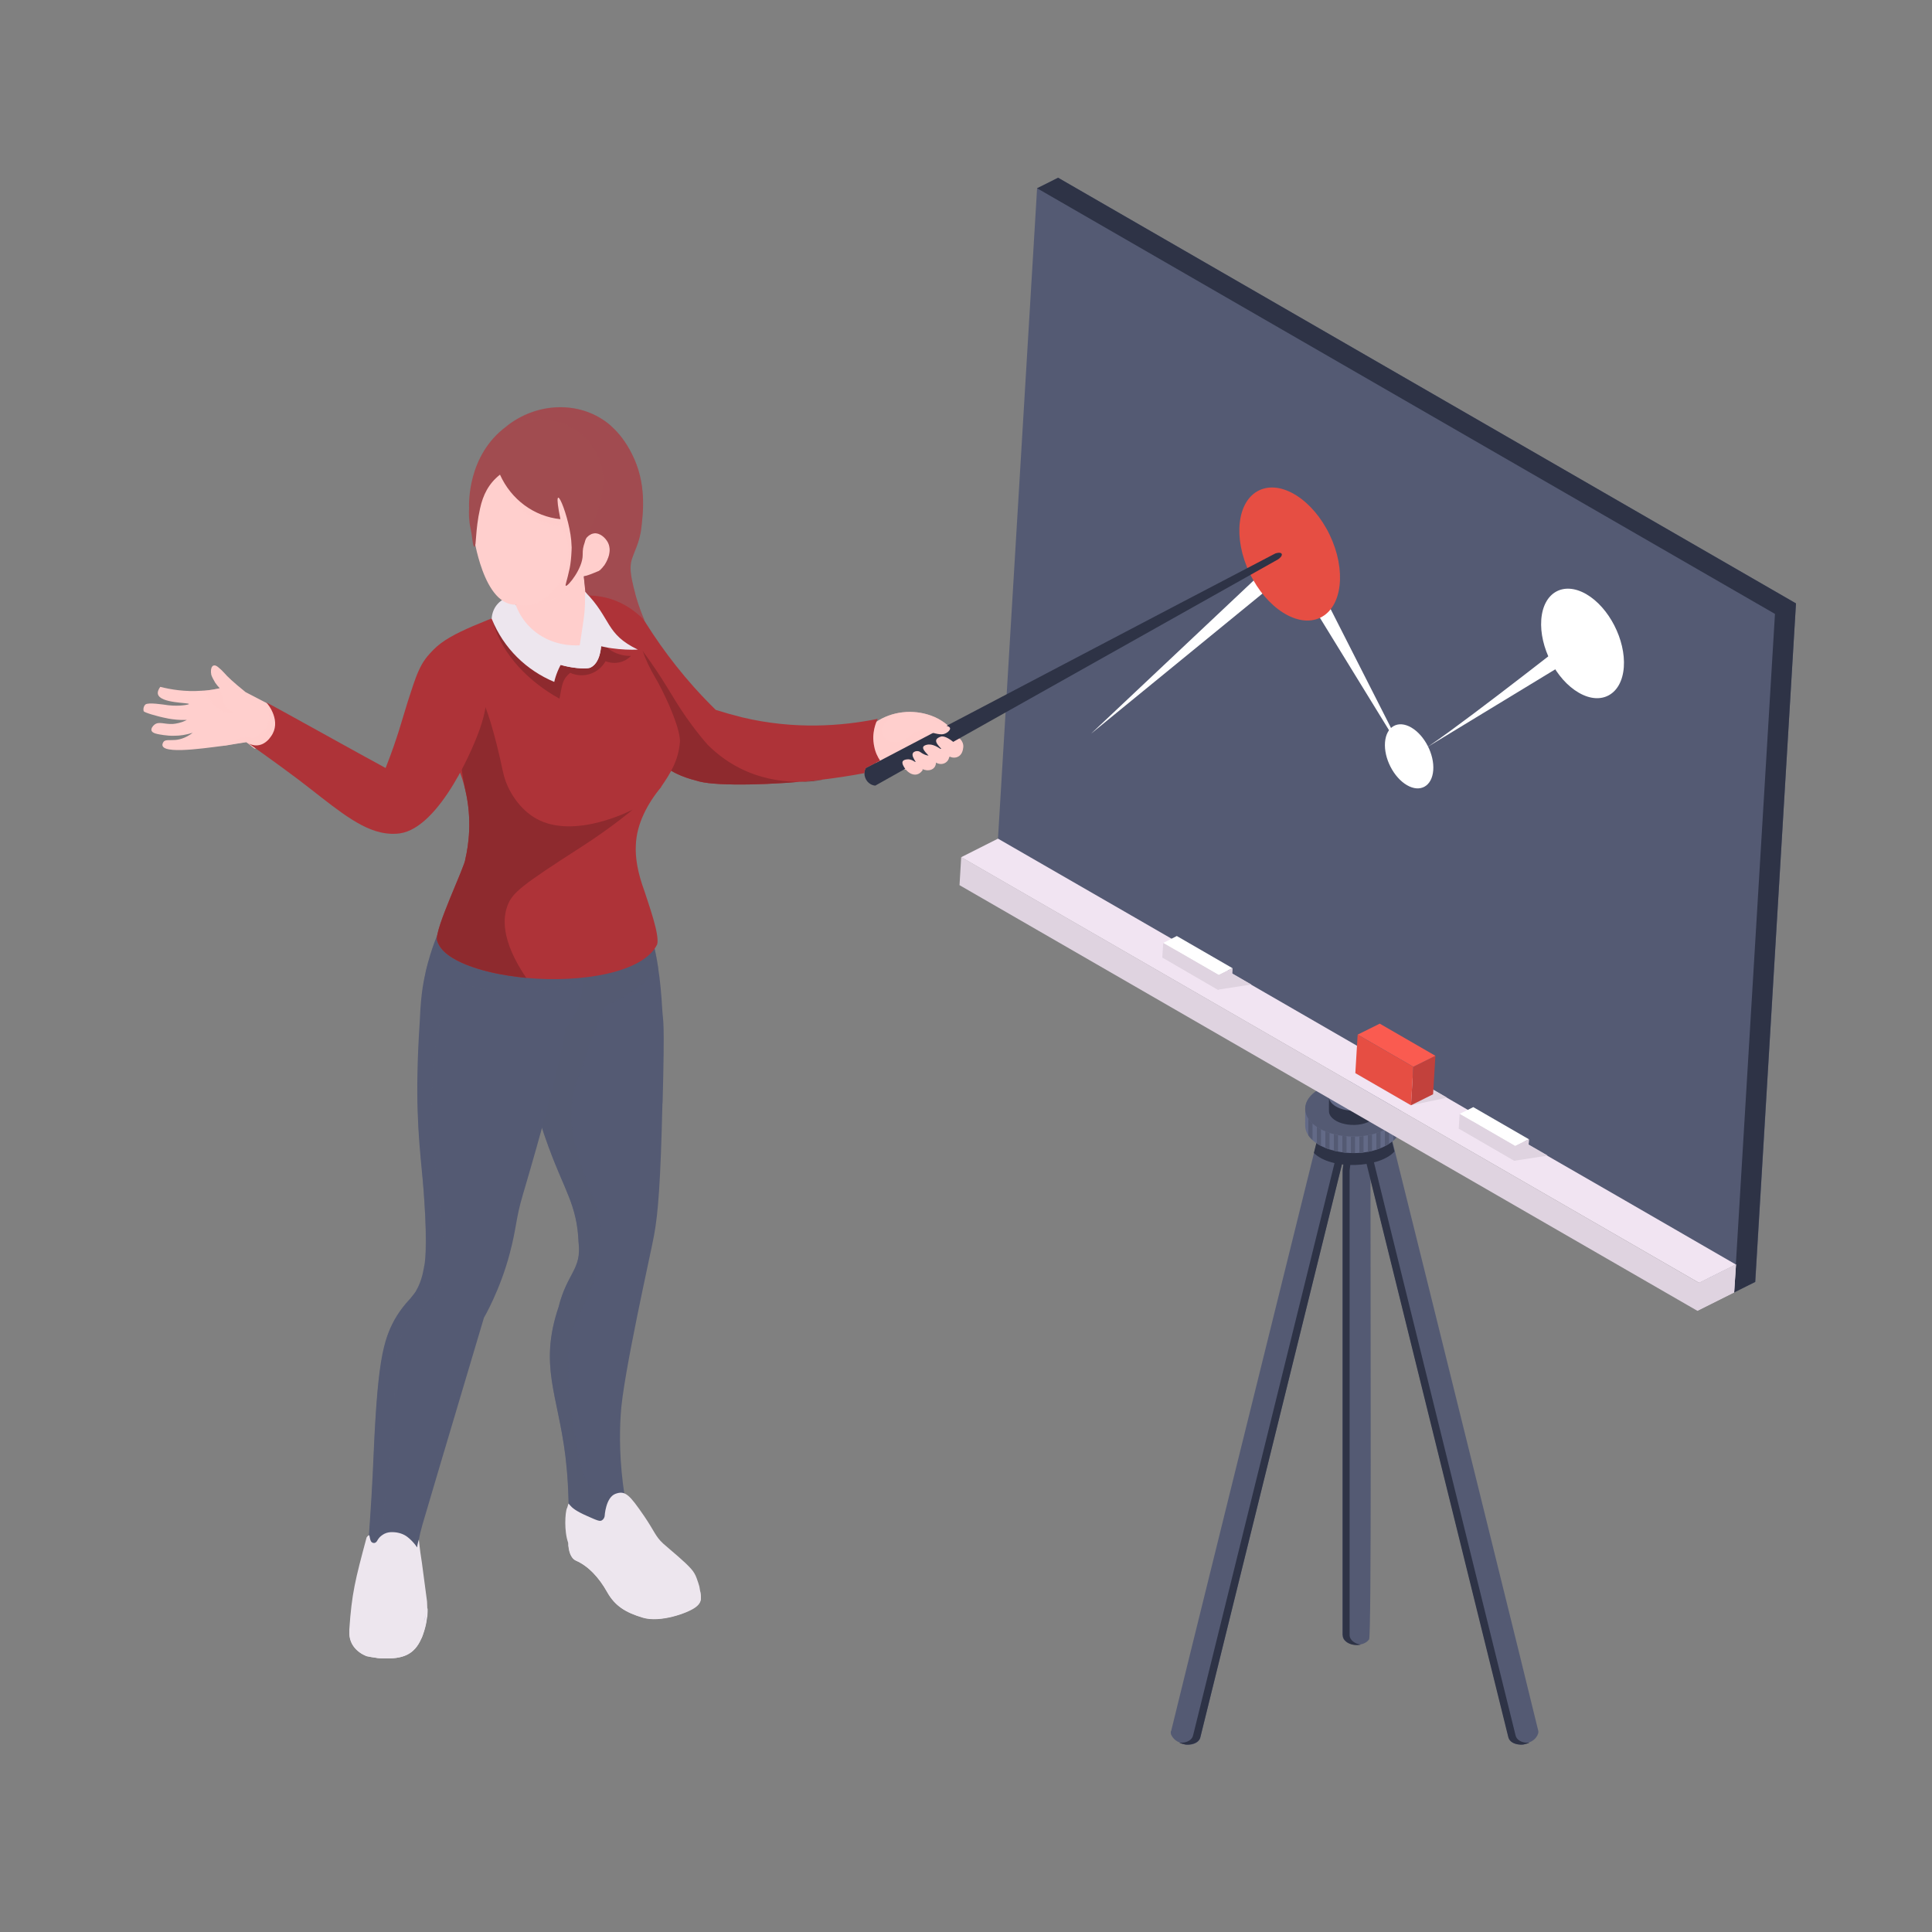 <?xml version="1.0" encoding="UTF-8"?>
<svg xmlns="http://www.w3.org/2000/svg" viewBox="0 0 125 125">
  <rect x="0" y="0" width="125" height="125" fill="#808080" stroke="none"/>
  <g isolation="isolate">
    <g id="a" data-name="Layer 1">
      <g>
        <g>
          <g>
            <g>
              <path d="m88.58,106.07c.16-.22.09-19.99.09-30.34,0,0-.45-4.51-.45-4.52l-1.02-.03s-.34,4.54-.34,4.55c0,.05,0,.03,0,0v30.06c0,.66,1.28.88,1.72.28Z" fill="#545a73"/>
              <path d="m86.87,105.79v-30.02s0-.01,0-.03c0,0,.57-4.56.58-4.57h.44c-.03.28-.58,4.55-.57,4.56,0,.02,0,.03,0,.03,0,0,0,0,0,0v30.03c0,.33.35.56.71.62-.58.12-1.15-.19-1.15-.61Z" fill="#2e3346"/>
            </g>
            <g>
              <path d="m87.66,70.74s.02.18.05.44c.02.02.02.03.02.03.02.18.05.38.08.6v.08c.12.89.26,1.98.27,1.98v.03l.35,1.41.26,1.02v.03l8.92,36.04c.02.08.06.14.09.2.14.17.38.26.6.27.14.02.27,0,.27,0,.09-.01.18-.05.27-.08.03,0,.06-.02.09-.05.23-.09.42-.24.53-.45.02-.01.02-.05.02-.05.05-.08.05-.15.05-.15v-.09c0-.08-7.71-31.23-9.28-37.52-.17-.69-.27-1.08-.27-1.1s-.24-.59-.51-1.22c-.32-.78-.69-1.67-.69-1.67l-.62.12v.02l-.47.09Z" fill="#545a73"/>
              <path d="m97.59,112.41l-9.52-38.51s0-.01,0-.03c0,0-.39-3.12-.39-3.13l.47-.1c.04.29.39,3.1.39,3.1,0,.02,0,.03,0,.03,0,0,0,0,0,0l9.52,38.52c.07.29.38.44.68.46.08,0,.16,0,.21,0-.13.06-.27.1-.4.12,0,0-.13.02-.27,0-.3-.03-.61-.17-.69-.46Z" fill="#2e3346"/>
            </g>
            <g>
              <path d="m75.75,112.01v.09s0,.08.03.15c0,0,.02.03.03.05.11.21.3.36.53.45.03.03.06.05.09.05.09.03.18.06.27.08,0,0,.14.02.27,0,.23-.01.47-.11.6-.27.05-.06.08-.12.09-.2l9.16-37.08.11-.41v-.03l.09-.36.17-.63v-.03s.15-1.16.27-2.08c.02-.21.04-.42.06-.59,0-.02.02-.03.02-.05.03-.26.05-.42.05-.42l-.47-.11-.6-.12s-.35.81-.66,1.58c-.29.66-.54,1.29-.54,1.31s-.11.44-.3,1.19c-1.61,6.48-9.25,37.37-9.25,37.43Z" fill="#545a73"/>
              <path d="m77.66,112.41l9.52-38.51s0-.01,0-.03c0,0,.39-3.12.39-3.13l-.47-.1c-.04.29-.39,3.1-.39,3.1,0,.02,0,.03,0,.03,0,0,0,0,0,0l-9.52,38.52c-.07.29-.38.44-.68.46-.08,0-.16,0-.21,0,.13.06.27.1.4.12,0,0,.13.02.27,0,.3-.03.61-.17.69-.46Z" fill="#2e3346"/>
            </g>
            <path d="m85,74.59c1.13,1.13,4.27.99,5.22-.09-.17-.69-.27-1.08-.27-1.1s-.24-.59-.51-1.22c-.96-.46-2.44-.54-3.59-.09-.29.66-.54,1.29-.54,1.31s-.11.44-.3,1.19Z" fill="#2e3346"/>
            <g>
              <g>
                <path d="m90.66,71.75v1.07c0,.46-.31.91-.91,1.26-1.85,1.07-5.02.4-5.29-1.08-.03-.17-.01-1.09-.01-1.26,0-1.58,3.33-2.39,5.29-1.26.63.36.93.84.91,1.32,0-.01,0-.03,0-.04Z" fill="#636a87"/>
                <path d="m89.74,70.47c1.22.7,1.22,1.84.01,2.54-1.21.7-3.17.7-4.39,0-1.22-.7-1.22-1.84-.01-2.54,1.21-.7,3.17-.7,4.39,0Z" fill="#545a73"/>
                <path d="m89.39,70.68c1.02.59,1.03,1.55.01,2.14-1.02.59-2.67.59-3.69,0-1.02-.59-1.03-1.55-.01-2.14,1.02-.59,2.67-.59,3.69,0Z" fill="#545a73"/>
                <g>
                  <path d="m84.92,72.69v1.07c-.11-.1-.2-.2-.27-.31v-1.08c.07.11.16.22.27.32Z" fill="#545a73"/>
                  <path d="m85.47,73.07v1.07c-.1-.05-.19-.1-.27-.16v-1.07c.09.06.18.11.27.16Z" fill="#545a73"/>
                  <path d="m86.02,73.3v1.07c-.09-.03-.18-.06-.27-.1v-1.07c.09.04.18.07.27.1Z" fill="#545a73"/>
                  <path d="m86.57,73.45v1.06c-.09-.02-.18-.04-.27-.06v-1.06c.09.02.18.04.27.06Z" fill="#545a73"/>
                  <path d="m87.12,73.52v1.06c-.09,0-.18-.02-.27-.03v-1.06c.09.01.18.02.27.03Z" fill="#545a73"/>
                  <path d="m87.67,73.54v1.06c-.09,0-.18,0-.27,0v-1.06c.09,0,.18,0,.27,0Z" fill="#545a73"/>
                  <path d="m88.22,73.5v1.07c-.09.01-.18.02-.27.03v-1.07c.09,0,.18-.01.27-.03Z" fill="#545a73"/>
                  <path d="m88.77,73.4v1.07c-.09.02-.18.04-.27.06v-1.07c.09-.02.18-.04.27-.06Z" fill="#545a73"/>
                  <path d="m89.32,73.22v1.06c-.09.04-.18.07-.27.1v-1.07c.09-.03.18-.06.27-.1Z" fill="#545a73"/>
                  <path d="m89.87,72.94v1.06c-.08.05-.19.11-.27.15v-1.06c.09-.05.19-.1.27-.15Z" fill="#545a73"/>
                  <path d="m90.42,72.44v1.06c-.07.1-.16.2-.27.3v-1.06c.11-.09.2-.19.27-.29Z" fill="#545a73"/>
                </g>
              </g>
              <g>
                <path d="m89.13,70.95v.93c0,.23-.16.46-.46.64-.94.54-2.55.2-2.68-.55-.02-.09,0-.94,0-1.03,0-.8,1.69-1.21,2.68-.64.32.18.47.43.46.67,0,0,0-.01,0-.02Z" fill="#2e3346"/>
                <path d="m88.66,70.3c.62.36.62.93,0,1.29s-1.61.36-2.22,0c-.62-.36-.62-.93,0-1.29.61-.36,1.61-.36,2.22,0Z" fill="#636a87"/>
              </g>
            </g>
          </g>
          <g>
            <g>
              <g isolation="isolate">
                <polygon points="116.2 39.04 113.57 82.94 112.2 83.62 64.46 56.08 67.1 12.18 68.46 11.5 116.2 39.04" fill="#545a73"/>
                <g>
                  <path d="m102.63,38.44c1.47.85,2.56,2.97,2.43,4.73-.13,1.76-1.44,2.5-2.91,1.65-1.48-.85-2.56-2.97-2.43-4.73.13-1.76,1.43-2.5,2.91-1.65Z" fill="#fff"/>
                  <path d="m91.31,47.07c.86.5,1.5,1.74,1.42,2.77-.08,1.03-.84,1.46-1.7.96-.86-.5-1.5-1.74-1.42-2.77.08-1.03.84-1.46,1.7-.96Z" fill="#fff"/>
                  <polygon points="70.59 47.47 82.16 36.57 82.65 37.61 70.59 47.47" fill="#fff"/>
                  <path d="m91.83,48.64c1.09-.48,9.48-7.06,9.48-7.06l.36,1.09-9.84,5.98Z" fill="#fff"/>
                  <polygon points="84.89 37.04 91.04 49.15 84.55 38.59 84.89 37.04" fill="#fff"/>
                </g>
                <ellipse cx="83.44" cy="35.84" rx="2.87" ry="4.57" transform="translate(-7.29 39.64) rotate(-25.64)" fill="#e64e43"/>
                <polygon points="68.46 11.5 67.1 12.18 114.84 39.72 112.2 83.62 113.56 82.94 116.2 39.04 68.46 11.5" fill="#2e3346"/>
              </g>
              <g>
                <g isolation="isolate">
                  <path d="m112.32,81.81l-2.39,1.19-47.74-27.54,2.38-1.2c1.35.77,13.27,7.65,24.89,14.36,1.41.81,2.8,1.62,4.17,2.41.74.43,1.46.85,2.17,1.26,1.49.85,2.94,1.7,4.32,2.49,6.42,3.69,11.36,6.56,12.2,7.04Z" fill="#f1e4f2"/>
                  <polygon points="109.93 83 62.19 55.45 62.08 57.27 109.82 84.81 112.2 83.62 112.32 81.8 109.93 83" fill="#dfd3e0"/>
                </g>
                <g mix-blend-mode="multiply">
                  <polygon points="109.93 83 112.32 81.8 112.2 83.62 109.82 84.81 109.93 83" fill="#dfd3e0"/>
                </g>
              </g>
            </g>
            <g>
              <g mix-blend-mode="multiply">
                <path d="m93.63,71.02l-2.35.49-3.59-2.07,1.77-.83c1.41.81,2.8,1.62,4.17,2.41Z" fill="#dfd3e0"/>
              </g>
              <g isolation="isolate">
                <polygon points="91.44 69.02 92.87 68.31 92.72 70.8 91.29 71.51 91.44 69.02" fill="#c2413c"/>
                <polygon points="87.84 66.94 89.27 66.23 92.87 68.31 91.44 69.02 87.84 66.94" fill="#fa5b50"/>
                <polygon points="91.44 69.02 91.29 71.51 87.69 69.43 87.84 66.94 91.44 69.02" fill="#e64e43"/>
              </g>
            </g>
            <g>
              <g mix-blend-mode="multiply">
                <path d="m80.94,63.7l-2.14.33-3.59-2.09,1.42-.74c1.49.85,2.94,1.7,4.32,2.49Z" fill="#dfd3e0"/>
              </g>
              <g>
                <g isolation="isolate">
                  <polygon points="75.26 61.01 76.14 60.56 79.74 62.64 78.86 63.09 75.26 61.01" fill="#fff"/>
                  <polygon points="79.74 62.65 79.68 63.59 78.8 64.04 75.2 61.95 75.26 61.01 78.85 63.08 79.74 62.65" fill="#dfd3e0"/>
                </g>
                <g mix-blend-mode="multiply">
                  <polygon points="78.86 63.09 79.74 62.64 79.69 63.59 78.8 64.03 78.86 63.09" fill="#dfd3e0"/>
                </g>
              </g>
            </g>
            <g>
              <g mix-blend-mode="multiply">
                <path d="m100.12,74.77l-2.14.33-3.59-2.09,1.42-.74c1.49.85,2.94,1.7,4.32,2.49Z" fill="#dfd3e0"/>
              </g>
              <g>
                <g isolation="isolate">
                  <polygon points="94.44 72.07 95.32 71.63 98.92 73.71 98.04 74.15 94.44 72.07" fill="#fff"/>
                  <polygon points="98.92 73.71 98.86 74.65 97.98 75.1 94.38 73.02 94.44 72.07 98.03 74.15 98.92 73.71" fill="#dfd3e0"/>
                </g>
                <g mix-blend-mode="multiply">
                  <polygon points="98.04 74.15 98.92 73.71 98.87 74.66 97.98 75.1 98.04 74.15" fill="#dfd3e0"/>
                </g>
              </g>
            </g>
          </g>
        </g>
        <g>
          <g>
            <path d="m42.86,71.37c-.12,5.1-.28,7.13-.54,8.54-.16.94-2.04,9.18-2.16,11.63-.08,1.23-.09,3.06.26,5.28v.15c0,.05,0,.1,0,.15,0,.04,0,.09-.02.12,0,.13-.03.25-.08.38-.71.81-1.69,1.5-2.69,1.11-.05-.01-.11-.05-.18-.11,0,0,0,0-.01,0-.03-.02-.06-.05-.08-.07-.03-.03-.06-.05-.08-.09-.04-.04-.08-.08-.12-.13-.27-.37-.38-.83-.38-1.3-.01-.54-.03-.89-.08-1.62-.04-.46-.07-.74-.12-1.21-.49-3.98-1.72-5.85-.44-9.64.55-2.21,1.51-2.42,1.29-4.2-.1-2.38-.9-3.32-1.9-6.05-.01-.03-.05-.1-.05-.13-.75-2.02-1.62-5.18-2.31-9.94-.56-3.75,1-9.03,3.75-7.85,1.2.52,2.93,1.23,4.1,1.6.15.17.28.34.41.5.04.06.53,1.28.58,1.33.04.49.34,1.26.58,2.86.11.7.2,1.58.26,2.66.05.86.17.36.02,6.05Z" fill="#545a73"/>
            <path d="m42.58,62.66c-.24.29-.61.7-1.13,1.1-1.1.83-2.36,1.38-2.36,1.38,0,0-.28.52-.97,2.59-.73,2.2-1.09,2.67-1.14,3.93,0,.19-.09.75.05,1.48.91,4.8,2.45,4.49,1.5,9.17-.73,3.59-2.57,2.51-1.38,10.25.43,2.75.68,3.27,1.15,3.67.62.52,1.34.67,2.13.67,0,.02,0,.04,0,.06,0,.05,0,.1,0,.15,0,.04,0,.09-.02.12,0,.13-.03.25-.08.38-.71.81-1.69,1.5-2.69,1.11-.05-.01-.11-.05-.18-.11,0,0,0,0-.01,0-.03-.02-.06-.05-.08-.07-.03-.03-.06-.05-.08-.09-.04-.04-.08-.08-.12-.13-.15-.17-.29-.4-.37-.64,0-6.76-2.23-8.45-.65-13.13.55-2.21,1.51-2.42,1.29-4.2-.1-2.38-.9-3.32-1.9-6.05-.01-.03-.05-.1-.05-.13-.22-.6-.42-1.21-.61-1.84-.27-1.48.03-2.95.69-5.73.61-2.59.91-3.89,1.06-4.17,1.24-2.29,3.39-3.41,4.81-3.94.04.06.53,1.28.58,1.33.04.49.34,1.26.58,2.86Z" fill="#545a73" mix-blend-mode="multiply" opacity=".5"/>
          </g>
          <g>
            <path d="m36.69,97.58c.12-.34.04-.36.19-.19.14.16.34.36,1.14.71.65.29.8.35.93.26.1-.06.15-.17.17-.26,0,0,.06-1.21.7-1.45.64-.24.92.08,1.85,1.43.69,1.01.72,1.31,1.24,1.79.61.54,1.37,1.14,1.81,1.64.16.18.27.37.35.59.08.22.14.4.18.55,0,0,0,0,0,0,.1.65.24.95-.27,1.33-.5.37-2.26,1.01-3.39.67-1.13-.33-1.81-.76-2.32-1.67-.51-.91-1.21-1.67-2.01-2.02-.35-.15-.48-.63-.5-1.14-.27-.76-.2-1.93-.08-2.25Z" fill="#ede6ee"/>
            <path d="m36.77,99.83c.03.52.15.99.5,1.15.81.35,1.5,1.11,2.01,2.02.51.91,1.19,1.33,2.32,1.67,1.12.33,2.89-.3,3.39-.67.49-.36.37-.65.28-1.25.05.28,0,.49-.32.72-.5.37-2.26,1.01-3.39.67-1.12-.33-1.81-.75-2.32-1.67-.51-.91-1.21-1.67-2.01-2.02-.22-.1-.37-.32-.48-.61Z" fill="#ede6ee" mix-blend-mode="multiply"/>
          </g>
          <g>
            <path d="m36.58,66.56s-.12,1.83-2.76,10.77c-.46,1.55-.39,2.08-.84,3.77-.62,2.37-1.67,4.16-1.67,4.16-2.27,7.61-3.92,13.17-4,13.46t0,.01c-.21.73-.16.76-.32,1.39-.11,0-.23.01-.35.02-1-.01-2.27-.08-2.77-.12,0,0-.01,0-.02,0,0,0-.01,0-.02,0,.04-.86.19-2.68.28-4.59.3-7.24.59-8.71,1.6-10.35.02-.02.03-.05.05-.07.09-.17.46-.65.69-.89.05-.04.48-.57.48-.63.24-.41.4-.91.5-1.48,0-.01,0-.02,0-.04.03-.08.04-.17.06-.28,0-.01,0-.03,0-.04.19-1.28-.06-4.61-.19-5.81-.23-2.42-.47-4.84-.14-9.79.08-1.96.26-2.58.41-3.31,2.54-10.3,9.07-2.7,9.86-.56h0s.01.03.01.04c0,0,0,0,0,0h0c.03.07.03.12.06.17.41,1.34.13,2.98-.95,4.17Z" fill="#545a73"/>
            <g mix-blend-mode="multiply" opacity=".5">
              <path d="m38.31,63.02c-.81.41-2,.88-3.5,1.08-2.52.33-4.55-.29-5.57-.7-.16.49-.39,1.23-.62,2.14-2.21,8.54,1.87,16.55-.87,18.78-.32.27-1.08.73-1.61,1.74-.53,1.02-.51,1.99-.51,2.58,0,.95-.69,8.73-1.04,11.42-.35-.01-.74-.04-.74-.04,0,0,.22-3.33.28-4.59.24-5.83.41-9.01,1.89-10.76.73-.93,1.29-1.21,1.47-2.98,0-.01,0-.03,0-.04.15-1.79-.04-4.01-.17-5.79-.38-4.02-.32-4.51-.19-8.3.06-2.04.15-4.31.75-5.76,3.32-8.03,10.74-.36,10.42,1.22Z" fill="#545a73"/>
            </g>
          </g>
          <g>
            <path d="m27.63,104.61c-.04.68-.35,1.36-.35,1.36,0,.01-.01.03-.02.03-.47,1.1-1.26,1.33-2.43,1.3-.18,0-.35-.01-.5-.04-.19-.03-.4-.06-.63-.11h0c-.65-.27-1.1-.79-1.1-1.5,0-.06,0-.13,0-.19v-.03c.16-2.35.38-3.2,1.12-5.96.07-.1.14-.15.17-.14.02,0,.04.25.1.37.03.07.11.13.19.13.01,0,.02,0,.02,0,0,0,.02,0,.03,0,.07-.02.11-.05.16-.12.07-.12.15-.29.47-.47.19-.1.41-.12.57-.11h0c.32.01.66.1.93.31.4.31.63.68.63.68,0,0,.01-.21.11-.51.06.6.14,1.15.2,1.52,0,0,.33,2.49.33,2.49,0,.01,0,.03.02.5,0,0,0,.24-.02.49Z" fill="#ede6ee"/>
            <path d="m27.63,104.61c-.06.45-.16.82-.25,1.11,0,0,0,.01-.01.03-.02.06-.05.13-.07.19,0,.01-.01.02-.01.03,0,.01-.01.03-.02.03-.47,1.1-1.26,1.33-2.43,1.3-.18,0-.35-.01-.5-.04-.25-.03-.47-.07-.63-.11h0c-.65-.27-1.1-.79-1.1-1.5,0-.07,0-.15.01-.22.02.18.09.35.21.53.32.52,4.17,1.5,4.76-1.59.04-.22.06-.45.08-.24,0,0,0,.24-.02.49Z" fill="#ede6ee" mix-blend-mode="multiply"/>
            <path d="m27.55,104.46c-.02.12-.04.28-.13.45.05-.14.09-.29.13-.45Z" fill="#526aa1" mix-blend-mode="screen" opacity=".3"/>
          </g>
          <g>
            <path d="m57.07,49.71c.87-.21.31.19,1.18-.02.26.1.62.19.95.04.18-.08.26-.19.36-.28.65-.62,1.58-.14,2.29-.71.12-.1.3-.28.44-.61-.24-.42-.85-1.4-2.05-1.83-1.16-.42-2.53-.3-3.6.44-.49.38-.67,1.13-.44,1.84.14.42.42.83.88,1.13Z" fill="#ffcfcd"/>
            <path d="m57.07,49.71c.87-.21.31.19,1.18-.02.26.1.62.19.95.04.18-.08.26-.19.36-.28.65-.62,1.58-.14,2.29-.71.12-.1.3-.28.44-.61-.24-.42-.85-1.4-2.05-1.83-1.16-.42-2.53-.3-3.6.44-.49.38-.67,1.13-.44,1.84.14.42.42.83.88,1.13Z" fill="#ffcfcd" mix-blend-mode="multiply" opacity=".5"/>
          </g>
          <path d="m82.62,36.23l-25.99,14.6c-.43-.04-.71-.42-.7-.81,0-.12.03-.23.09-.33.3-.16.61-.32.93-.48,7.95-4.16,17.75-9.33,25.56-13.4.54-.17.55.17.12.42Z" fill="#2e3346"/>
          <path d="m59.13,49.26s.08.03.12.04c-.14-.22-.27-.44-.18-.58.06-.1.22-.14.33-.12.14.02.19.12.4.21.11.05.21.07.28.08,0,0,0,0,0,0-.3-.32-.56-.59-.13-.7.38-.1.75.16,1.07.38-.4-.42-.71-.72-.15-.91.22-.08.68.17,1.14.65.03-.04.06-.1.09-.17.05-.16.01-.29,0-.35.06.05.16.17.21.35.04.15,0,.28-.01.36-.02.08-.06.24-.17.35-.18.19-.49.23-.74.07.01.01.02.02.03.03-.06.43-.51.6-.86.39-.02.49-.53.6-.89.41.01.02.02.04.04.05-.34.54-.93.34-1.24-.21-.16-.28-.1-.43.23-.46.21-.02.37.08.45.13Z" fill="#ffcfcd"/>
          <path d="m60.05,46.35c.29.23.57.37.82.47.34.14.58.17.6.3.02.14-.25.38-.53.39-.36.01-.82-.19-1.11-.23-.11-.01-.26,0-.44.04-.46.12-.49.38-.92.57-.11.05-.56.25-.97.04-.05-.02-.37-.19-.44-.53-.07-.37.24-.67.39-.82.34-.33.73-.43.93-.46.77-.12,1.39.1,1.66.22Z" fill="#ffcfcd"/>
          <g>
            <path d="m56.95,49.21c-.32.16-.62.32-.93.48-.06.1-.09.22-.09.33-.83.16-1.75.3-2.72.42-3.19.36-6.71.43-7.93.13-.71-.19-1.64-.42-2.48-1.16-.77-.67-.8-1.19-1.56-2.77-.58-1.22-1.1-2.03-1.54-2.72-.55-.94-.93-1.67-1-2.81-.04-.64.06-1.16.36-1.59.51-.7,1.67-.45,1.96-.49.97,1.71,2.23,3.58,3.9,5.45.46.51.93,1,1.39,1.45.54.17,1.1.33,1.7.48,3.39.81,6.45.57,8.78.1-.1.2-.42.9-.23,1.78.07.38.23.7.39.93Z" fill="#ae3338"/>
            <path d="m53.21,50.44c-3.19.36-6.71.43-7.93.13-.71-.19-1.64-.42-2.48-1.16-.77-.67-.8-1.19-1.56-2.77-.58-1.22-1.1-2.03-1.54-2.72l1.3-2.56c.82,1.04,1.42,1.93,1.81,2.54.69,1.08,1.06,1.8,1.9,2.94.44.6.83,1.07,1.09,1.36.59.58,1.42,1.25,2.54,1.72,2.56,1.09,4.99.51,4.87.52Z" fill="#8e2a2e"/>
          </g>
          <g>
            <path d="m27.74,46.61s.02.04.02.06c.02.03.02.06.03.11.7.8,1.86,2.32,2.32,4.35.45,1.94.2,3.57,0,4.44h0c0,.43-2.03,4.6-1.83,5.28.39,1.41,3.26,2.07,4.59,2.27.39.06.78.11,1.18.15,3.59.33,7.58-.34,8.47-2.17.17-.62-.56-2.61-.82-3.43,0,0,0,0,0,0-.45-1.22-.61-2.2-.56-3.02.05-1.33.75-2.67,1.64-3.73,0,0,0,0,0,0,0,0,0-.02,0-.02h0c.58-.84,1.12-1.7,1.21-2.89.03-.51-.3-1.45-.68-2.34-.31-.71-.65-1.38-.87-1.75-1.69-2.83-.94-4.02-1.44-4.9,0,0-.15-.22-.34-.4-1.56-1.43-4.78-.2-8.03,1.07-3.07,1.2-4.61,1.84-5.19,3.29-.46,1.16-.13,2.23.27,3.62Z" fill="#ae3338"/>
            <path d="m32.55,49.97c-2.28-10.72-3.5-3.5-2.44,1.16.45,1.94.2,3.57,0,4.44h0c0,.43-2.03,4.6-1.83,5.28.39,1.41,3.26,2.07,4.59,2.27.39.06.78.11,1.18.15-1.7-2.5-1.48-3.96-1.22-4.66.31-.86.95-1.35,4.79-3.82,1.99-1.28,3.32-2.41,3.32-2.41,0,0-3.72,1.97-6.22.6-1.06-.58-1.92-1.81-2.17-3.02Z" fill="#8e2a2e"/>
          </g>
          <g>
            <g>
              <path d="m10.88,46.49c.29.05.7.11,1.21.09-.37.19-.69.24-.9.26-.56.03-.9-.18-1.19.04-.12.09-.23.25-.2.38.05.19.39.24.79.3.19.02.42.06.77.04.27,0,.66-.05,1.11-.19-.49.37-.91.46-1.21.47-.29.02-.59-.04-.69.13-.53.87,2.48.42,3.76.26h0c.1-.02.18-.02.25-.03.49-.08.86-.15,1.35-.22.14.08.39.32.53.41.72.02,1.35-.51,1.52-1.03.17-.52-.02-1.12-.09-1.24-.19-.34-.55-.62-.7-.71h-.01s-1.29-.67-1.29-.67c-.83-.67-1.19-1.02-1.36-1.22-.13-.15-.23-.24-.42-.4-.34-.28-.53.02-.44.5.05.15.14.32.26.52.1.14.2.26.29.35-.31.07-.66.13-1.03.16-.05,0-.1,0-.14,0-1.08.08-2-.08-2.68-.25-.11.15-.19.32-.15.48.17.59,1.98.53,2.01.63,0,.04-.6.16-1.33.08-.36-.05-1.31-.2-1.49-.05-.11.1-.16.29-.11.44.03.07.8.32,1.54.46Z" fill="#ffcfcd"/>
              <path d="m14.36,48.26c.1-.02.18-.02.25-.03.49-.08.86-.15,1.35-.22.14.08.39.32.53.41.72.02,1.35-.51,1.52-1.03.17-.52-.02-1.12-.09-1.24-.19-.34-.55-.62-.7-.71.07.09.55,1.04-.16,1.8-.76.81-.71.39-1.24.46-.41.05-1,.35-1.47.56Z" fill="#ffcfcd" mix-blend-mode="multiply" opacity=".5"/>
              <path d="m13.09,44.68c.29.4.72.96,1.04,1.18.52.38,1.05.24,1.05.24,0,0-.19-.08-.44-.21-.25-.14-.48-1.37-.48-1.37-.31.07-.66.13-1.03.16-.05,0-.1,0-.14,0Z" fill="#ffcfcd" mix-blend-mode="multiply" opacity=".5"/>
            </g>
            <path d="m16.06,48.08c.2.15,1.82,1.28,3.26,2.37,2.03,1.54,3.66,3.02,5.28,3.4.61.14,1.07.1,1.27.07,2.59-.37,4.87-5.69,5.3-7.14.16-.51.27-1.03.32-1.58.08-1.06.03-2.01-.15-2.72-.06-.22-.14-.42-.22-.6-.17-.36-.39-.61-.65-.73-.86-.38-2.13.66-2.34.84-.97.8-1.22,1.8-1.75,3.41-.36,1.14-.65,2.31-1.43,4.29-1.42-.76-7.27-4.03-7.73-4.25.16.15,1.01,1.25.31,2.21-.04.06-.09.12-.13.17-.56.62-1.15.38-1.35.26Z" fill="#ae3338"/>
          </g>
          <g>
            <path d="m31.9,40.23c.56,2.16,2.42,3.94,4.29,4.97.04-.11.07-.32.11-.54.09-.48.18-.79.59-1.13.85.39,1.84.05,2.29-.75.56.22,1.2.11,1.64-.34-.28,0-.78-.04-1.27-.34-1.19-.73-1.18-2.28-1.18-2.38-2.16.17-4.32.34-6.47.51Z" fill="#8e2a2e"/>
            <g>
              <path d="m38.7,41.12c.17-.45-.18-.63-.61-2.1-.48-1.67-.15-1.85-.58-2.86-.61-1.42-1.98-2.74-2.7-2.44-.1.04-.18.09-.24.15-.55.54-.56,1.44-.55,1.75.03.71.26,1.04.13,1.69-.07.37-.36,1.16-.8,1.88-.04.57-.07,1.14-.11,1.71,0,0,.16.38.4.68.99,1.25,4.58.86,5.06-.44Z" fill="#ffcfcd"/>
              <path d="m38.7,41.12c.21-.55-.25-.72-.69-2.5-.36-1.43-.15-1.6-.5-2.46-.58-1.44-1.96-2.74-2.7-2.44-.1.04-.18.09-.24.15-.55.54-.56,1.44-.55,1.75.03.71.26,1.04.13,1.69-.07.37-.36,1.16-.8,1.88-.04.57-.07,1.14-.11,1.71,0,0,.16.38.4.68.98,1.23,4.57.87,5.06-.44Z" fill="#ffcfcd" mix-blend-mode="multiply" opacity=".5"/>
            </g>
            <path d="m35.2,42.52c.87.66,2.69.83,3.01.67.77-.38.7-1.79.69-1.91-.56-.02-.7-.24-.8-.27-.15-.04-.38.27-.58.74-.03.01-.07.03-.13.05-1.36.47-2.48.09-2.55.32-.04.1.16.26.36.41Z" fill="#ede6ee"/>
            <path d="m35.2,42.52c.87.66,2.69.83,3.01.67.77-.38.7-1.79.69-1.91-.56-.02-.7-.24-.8-.27-.15-.04-.38.27-.58.74-.03.01-.07.03-.13.05-1.36.47-2.48.09-2.55.32-.04.1.16.26.36.41Z" fill="#ede6ee" mix-blend-mode="multiply"/>
            <path d="m31.82,40.05c.77,1.91,2.25,3.32,4.04,4.07.09-.42.3-.95.59-1.4.99-1.54,1.85-.96,3.11-.78.64.09,1.22.11,1.71.09-2.12-1.02-1.69-1.98-3.41-3.74-.01,1.41-.03,1.33-.35,3.46-2.04.11-3.84-1.11-4.3-3.15-.81.04-1.37.68-1.4,1.45Z" fill="#ede6ee"/>
            <g>
              <path d="m41.31,32.09c-.44,1.16-.77,2.03-1.07,2.84-.33.9-.53,1.43-1.08,1.84-.48.37-1.02.48-1.38.52-.79.97-1.88,1.59-2.99,1.8-.06,0-.12.02-.19.02-.44.07-.92.07-1.46,0-2.15-.32-2.55-5.38-2.46-3.93-.03-.44-.13-.1.18-2.3.29-2.06.52-2.51.75-2.84.35-.47.77-.74,1.06-.9,1.58-.19,3.15-.39,4.73-.59l3.92,3.53Z" fill="#ffcfcd"/>
              <path d="m39.64,35.71c-.16.74-.88,1.49-1.87,1.58-.79.97-1.88,1.59-2.99,1.8-.06,0-.12.02-.19.02,1.35-.73,2.21-2,2.2-3.33,0-.8-.33-1.43-.55-1.78-2.01-.15-3.62-1.61-3.99-3.56.56-.12,2.45-.44,4.38.61,0,0,2.03,1.11,2.88,3.42.15.41.23.81.13,1.24Z" fill="#ffcfcd" mix-blend-mode="multiply" opacity=".5"/>
              <g>
                <path d="m41.7,40.14c-.32-.33-.93-.9-1.85-1.27-.71-.28-1.33-.33-1.75-.35l-.23-.23c-.03-.33-.06-.67-.1-1,0,0,.04-.01.12-.03.14-.03.29-.09.42-.14.14-.06.3-.12.41-.17h.01c.07-.04.13-.09.17-.14.06-.06.12-.13.16-.19.01-.01.03-.03.04-.04.06-.1.55-.8.25-1.45-.16-.33-.54-.68-.93-.62-.22.03-.38.19-.39.2-.12.1-.16.23-.2.39-.1.29-.13.43-.13.8.01.87-.96,2.06-1.09,2-.06-.03.07-.29.25-1.14.06-.3.1-.68.12-1.13.01-.17.01-.29,0-.32-.03-1.78-1.39-4.95-.72-1.72-1.7-.17-3.19-1.27-3.91-2.88-.74.58-1.1,1.32-1.29,2.19-.32,1.43-.23,2.45-.36,2.48-.12,0-.13-.61-.25-1.16-.12-.54-.12-1.01-.1-1.35-.01-.26-.12-3.4,2.4-5.27,1.97-1.58,4.71-1.67,6.56-.23,0,0,.06.04.16.13.04.04.1.1.17.16.35.32.85.9,1.25,1.72.96,1.88.72,3.77.61,4.75-.01.1-.03.19-.04.28-.13.72-.36,1.14-.51,1.58t-.01.03c-.12.3-.17.62-.12,1.07.06.55.28,1.29.33,1.51.19.67.41,1.2.57,1.58Z" fill="#a14c50"/>
                <path d="m41.7,40.14c-.32-.33-.93-.9-1.85-1.27-.71-.28-1.33-.33-1.75-.35l-.23-.23c-.03-.33-.06-.67-.1-1,0,0,.04-.01.12-.03.1-.04.26-.09.42-.14.14-.06.3-.12.41-.17h.01c.07-.04.13-.09.17-.14.07-.06.13-.12.16-.19.01-.01.03-.03.04-.04.06-.1.55-.8.25-1.45-.16-.33-.54-.68-.93-.62-.22.03-.38.19-.39.2-.01.01-.04.04-.06.03-.13-.06,1.3-2.14,1.01-4.17-.38-2.69-3.23-4.27-6.24-2.98,1.97-1.58,4.71-1.67,6.56-.23,0,0,.06.04.16.13.04.04.12.1.17.16.35.32.85.9,1.25,1.72.96,1.88.72,3.77.61,4.75-.01.1-.03.19-.04.28-.13.78-.35,1.23-.51,1.58t-.01.03c-.14.35-.23.62-.12,1.07.06.55.28,1.29.33,1.51.19.67.41,1.2.57,1.58Z" fill="#a14c50" mix-blend-mode="multiply" opacity=".3"/>
              </g>
            </g>
          </g>
        </g>
      </g>
    </g>
  </g>
</svg>